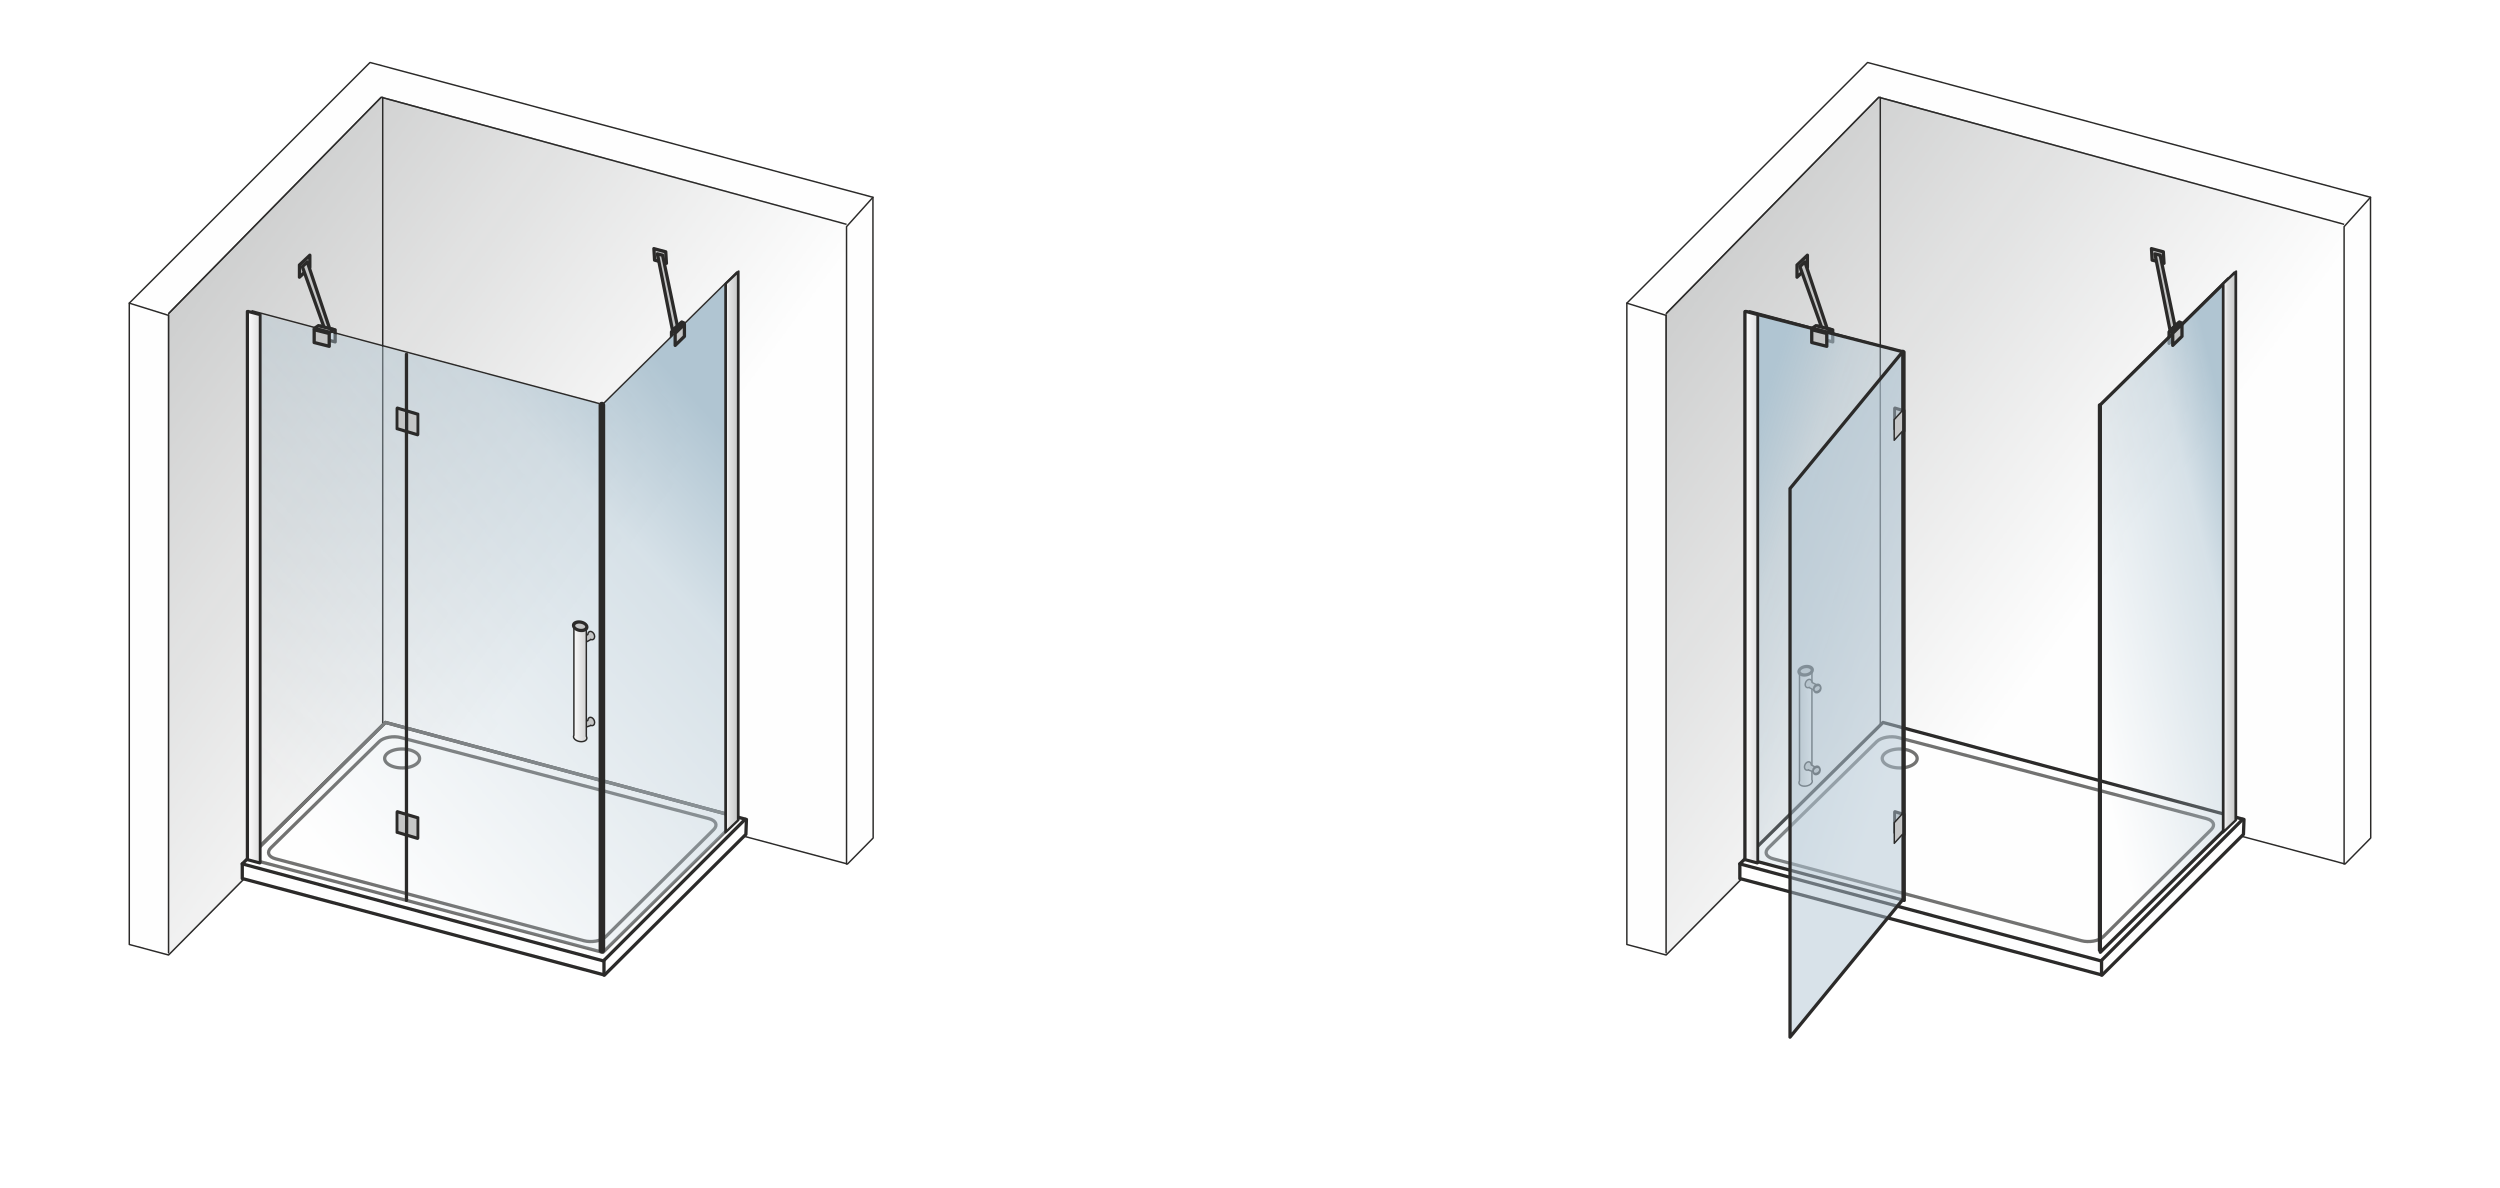 <svg xmlns="http://www.w3.org/2000/svg" xmlns:xlink="http://www.w3.org/1999/xlink" xmlns:v="https://vecta.io/nano" width="2000" height="950" viewBox="0 0 2000 950.29" fill-rule="evenodd"><style><![CDATA[.Y{fill-rule:nonzero}.Z{fill:#2b2a29}.a{fill:#c5c6c6}.b{stroke-miterlimit:22.926}.c{fill:none}.d{stroke:#2b2a29}.e{stroke-linejoin:round}.f{stroke-width:1.18}.g{fill:#fefefe}.h{stroke-linecap:round}.i{stroke-width:2.64}.j{fill:#b0c5d2}]]></style><defs><mask id="A"><linearGradient id="B" x1="-76.64" y1="413.84" x2="316.02" y2="701.34" xlink:href="#T"><stop offset="0" stop-color="#fff"></stop><stop offset="1" stop-opacity="0" stop-color="#fff"></stop></linearGradient><path d="M133.96 77.23h543.76v687.59H133.96z" fill="url(#B)"></path></mask><mask id="C"><linearGradient id="D" x1="472.51" y1="227.72" x2="128.72" y2="538.85" xlink:href="#T"><stop offset="0" stop-color="#fff"></stop><stop offset=".251" stop-opacity=".502" stop-color="#fff"></stop><stop offset="1" stop-opacity="0" stop-color="#fff"></stop></linearGradient><path d="M190.39 215.83H592v553.51H190.39z" fill="url(#D)"></path></mask><mask id="E"><linearGradient id="F" x1="1121.78" y1="413.84" x2="1514.44" y2="701.34" xlink:href="#T"><stop offset="0" stop-color="#fff"></stop><stop offset="1" stop-opacity="0" stop-color="#fff"></stop></linearGradient><path d="M1332.38 77.23h543.76v687.59h-543.76z" fill="url(#F)"></path></mask><mask id="G"><linearGradient id="H" x1="1786.18" y1="364.47" x2="1629.37" y2="402.1" xlink:href="#T"><stop offset="0" stop-color="#fff"></stop><stop offset=".251" stop-opacity=".502" stop-color="#fff"></stop><stop offset="1" stop-opacity="0" stop-color="#fff"></stop></linearGradient><path d="M1680.48 223.14h102.63v538.89h-102.63z" fill="url(#H)"></path></mask><mask id="I"><linearGradient id="J" x1="1398.05" y1="358.32" x2="1581.46" y2="420.36" xlink:href="#T"><stop offset="0" stop-color="#fff"></stop><stop offset=".251" stop-opacity=".502" stop-color="#fff"></stop><stop offset="1" stop-opacity="0" stop-color="#fff"></stop></linearGradient><path d="M1396.9 249.31h126.49v471.21H1396.9z" fill="url(#J)"></path></mask><linearGradient id="K" x1="197.82" y1="469.88" x2="207.91" y2="469.88" xlink:href="#T"><stop offset="0" stop-color="#fefefe"></stop><stop offset="1" stop-color="#ddddde"></stop></linearGradient><linearGradient id="L" x1="100%" y1="50%" x2="0.002%" y2="50%"><stop offset="0" stop-color="#c5c6c6"></stop><stop offset=".678" stop-color="#e1e2e2"></stop><stop offset="1" stop-color="#fefefe"></stop></linearGradient><linearGradient id="M" x1="1449.98" y1="582.69" x2="1439.3" y2="582.69" xlink:href="#T"><stop offset="0" stop-color="#fcfcfc"></stop><stop offset="1" stop-color="#cfd0d0"></stop></linearGradient><linearGradient id="N" xlink:href="#M" x1="458.65" y1="547.07" x2="469.33" y2="547.07"></linearGradient><linearGradient id="O" xlink:href="#K" x1="1396.24" x2="1406.33"></linearGradient><path id="P" d="M238.43 211.11l8.32-7.84 1.79 1.93-8.32 7.84-2.2-.98.41-.95zm1.79 1.93c-.52.49-1.35.46-1.85-.07-.49-.54-.47-1.37.06-1.86l1.79 1.93zm-2.2 8.76v-9.74l2.61.02v9.74l-.41.95-2.2-.97zm2.61.02c0 .72-.58 1.31-1.31 1.3-.72 0-1.3-.6-1.3-1.32l2.61.02zm7.91-6.88l-8.32 7.83-1.79-1.93 8.32-7.83 2.2.97-.41.96zm-1.79-1.93a1.3 1.3 0 0 1 1.84.07c.5.53.47 1.36-.05 1.86l-1.79-1.93zm2.2-8.76v9.73l-2.61-.02v-9.73l.41-.96 2.2.98zm-2.61-.02a1.3 1.3 0 0 1 1.3-1.31 1.33 1.33 0 0 1 1.31 1.33l-2.61-.02z"></path><path id="Q" d="M532.13 202.79l-9.5-2.54.66-2.55 9.49 2.55.98 1.2-1.63 1.34zm.65-2.54a1.33 1.33 0 0 1 .94 1.61 1.29 1.29 0 0 1-1.59.93l.65-2.54zm-1.08 10.52l-.55-9.18 2.61-.14.55 9.18-1.64 1.34-.97-1.2zm2.61-.14c.04.73-.51 1.35-1.23 1.39-.72.03-1.34-.52-1.38-1.25l2.61-.14zm-10.48-3.74l9.5 2.54-.66 2.54-9.49-2.54-.98-1.2 1.63-1.34zm-.65 2.54a1.33 1.33 0 0 1-.94-1.61 1.29 1.29 0 0 1 1.59-.93l-.65 2.54zm1.09-10.52l.54 9.18-2.61.14-.54-9.18 1.63-1.35.98 1.21zm-2.61.14c-.05-.73.5-1.35 1.22-1.39s1.34.52 1.39 1.25l-2.61.14z"></path><path id="R" d="M196.38 249.38a1.32 1.32 0 0 1 2.64 0h-2.64zm0 436.96V249.38h2.64v436.96h-2.64zm2.64 0a1.32 1.32 0 0 1-2.64 0h2.64z"></path><path id="S" d="M207.35 252.96l-10.08-2.69 1.11-2.31 10.09 2.69.57.81-1.69 1.5zm1.12-2.31c.54.14.73.78.43 1.42-.31.64-1 1.03-1.55.89l1.12-2.31zm-1.69 440.34V252.14l2.26-.68v438.85l-1.69 1.49-.57-.81zm2.26-.68c0 .62-.5 1.28-1.13 1.47-.62.19-1.13-.17-1.13-.79l2.26-.68zm-10.66-3.51l10.09 2.69-1.12 2.31-10.08-2.69-.58-.82 1.69-1.49zm-1.11 2.31c-.55-.15-.74-.78-.43-1.42s1-1.04 1.54-.89l-1.11 2.31zm1.69-440.34v438.84l-2.27.68V249.45l1.69-1.49.58.81zm-2.27.68c0-.62.51-1.29 1.13-1.47.63-.19 1.14.16 1.14.79l-2.27.68z"></path><linearGradient id="T" gradientUnits="userSpaceOnUse"></linearGradient></defs><path d="M0 0h2000v950.29H0z" fill="#fff"></path><g class="b d e f"><path d="M103.15 242.59v513.23l31.41 8.42 171.28-172.53 372.07 99.7 20.52-20.8-.17-512.73L295.79 50z" class="g"></path><path d="M134.56 764.23L134.55 251l170.2-173.18 372.38 101.71v513.08L304.75 590.9z" mask="url(#A)" class="a"></path><path d="M305.96 77.82V590.9m392.3-433.01l-21.13 23.49v510.03M103.15 242.59l31.41 9.79v510.04" class="c h"></path><path d="M134.55 251l170.2-173.18 372.38 101.71" class="c"></path></g><path d="M308.13 578.14L193.57 691.31v11.73l289.9 77.22 113.11-112.58.44-11.91z" class="g"></path><path d="M192.64 690.37L307.21 577.2l1.85 1.88L194.5 692.25l-2.25-.94.39-.94zm1.86 1.88c-.52.51-1.36.51-1.87-.01s-.5-1.36.01-1.87l1.86 1.88zm-2.25 10.79v-11.73h2.64v11.73l-1.66 1.27-.98-1.27zm2.64 0a1.32 1.32 0 0 1-2.64 0h2.64zm288.24 78.5l-289.9-77.23.68-2.55 289.9 77.23.59 2.21-1.27.34zm.68-2.55c.7.19 1.12.91.93 1.61a1.31 1.31 0 0 1-1.61.94l.68-2.55zm113.7-110.38L484.4 781.2l-1.86-1.87 113.11-112.59 2.25.98-.39.89zm-1.86-1.87c.52-.51 1.35-.51 1.87.01.51.51.51 1.35-.01 1.86l-1.86-1.87zm2.68-10.93l-.43 11.91-2.63-.09.43-11.91 1.66-1.23.97 1.32zm-2.63-.09a1.32 1.32 0 0 1 1.37-1.27 1.31 1.31 0 0 1 1.26 1.36l-2.63-.09zm-287.22-78.85l288.88 77.62-.69 2.55-288.88-77.62-.58-2.22 1.27-.33zm-.69 2.55c-.7-.19-1.12-.92-.93-1.62a1.32 1.32 0 0 1 1.62-.93l-.69 2.55z" class="Y Z"></path><g class="b c e i"><g stroke="#727271"><path d="M308.13 578.14L198.08 686.97l284.09 75.17 102.52-101.12-.21-8.62z"></path><path d="M216.49 678.44l86.65-85c3.56-3.49 11.55-4.73 17.34-3.19l246.56 64.86c5.79 1.55 7.24 5.33 3.73 8.81l-86.4 85.71c-3.51 3.48-11.57 4.74-17.34 3.19l-246.82-65.57c-5.77-1.54-7.27-5.3-3.72-8.81z"></path></g><g class="d h"><path d="M193.57 691.31l289.03 77.66 113.39-113.32"></path><path d="M483.03 768.53v11.73"></path></g></g><path d="M336.78 606.95h-2.63 0l-.01-.27-.04-.26-.06-.26-.09-.27-.11-.27-.14-.26-.17-.27-.2-.28-.23-.27-.25-.27-.28-.26-.31-.27-.34-.25-.37-.26-.39-.24-.41-.24-.45-.23-.46-.21-.48-.21-.51-.19-.52-.19-.55-.17-.56-.15-.59-.15-.59-.12-.61-.12-.63-.09-.64-.08-.65-.07-.67-.04-.67-.03-.68-.01v-2.64l.75.01.75.03.73.06.73.07.71.08.7.11.69.13.67.14.66.16.64.18.62.2.61.21.59.23.57.24.55.26.53.27.51.29.49.31.47.32.44.33.41.36.39.36.37.39.33.4.3.42.27.43.24.45.2.47.16.48.11.49.07.51.03.51h0zm0 0a1.32 1.32 0 0 1-1.32 1.32c-.72 0-1.31-.59-1.31-1.32h2.63zm-15.29 8.9v-2.64h0l.68-.01.67-.02.67-.05.65-.06.64-.08.63-.1.61-.11.6-.13.57-.14.57-.16.55-.17.52-.18.51-.2.48-.2.47-.22.44-.23.41-.24.39-.24.37-.25.34-.26.31-.26.28-.27.25-.27.23-.27.2-.27.17-.27.14-.27.11-.27.09-.26.06-.27.04-.26.01-.27h2.63l-.03.51-.07.51-.11.49-.16.49-.2.46-.24.45-.27.44-.3.41-.33.41-.37.38-.39.37-.41.35-.44.34-.47.32-.49.3-.51.29-.53.28-.55.26-.57.24-.59.23-.61.21-.62.19-.64.18-.66.16-.67.14-.69.13-.7.11-.71.09-.73.07-.73.05-.75.03-.75.01h0zm0 0a1.31 1.31 0 1 1 0-2.64v2.64zm-15.29-8.9h2.62 0l.02.27.03.26.07.27.08.26.12.27.14.27.17.27.19.27.23.27.25.27.29.27.31.26.34.26.36.25.39.24.42.24.44.23.46.22.49.2.5.2.53.18.54.17.57.16.58.14.6.13.61.11.63.1.63.08.66.06.66.05.67.02.69.01v2.64l-.76-.01-.74-.03-.74-.05-.72-.07-.72-.09-.7-.11-.68-.13-.67-.14-.66-.16-.64-.18-.63-.19-.61-.21-.59-.23-.57-.24-.55-.26-.53-.28-.51-.29-.49-.3-.46-.32-.44-.34-.42-.35-.39-.37-.36-.38-.33-.41-.31-.41-.27-.44-.23-.45-.2-.46-.16-.49-.12-.49-.07-.51-.02-.51h0zm0 0c0-.73.59-1.32 1.31-1.32a1.31 1.31 0 0 1 1.31 1.32h-2.62zm15.29-8.9v2.64h0l-.69.01-.67.03-.66.04-.66.07-.63.08-.63.09-.61.12-.6.12-.58.15-.57.15-.54.17-.53.19-.5.19-.49.21-.46.21-.44.23-.42.24-.39.24-.36.26-.34.25-.31.27-.29.26-.25.27-.23.27-.19.28-.17.27-.14.26-.12.27-.08.27-.07.26-.03.26-.02.27h-2.62l.02-.51.07-.51.12-.49.16-.48.2-.47.23-.45.27-.43.31-.42.33-.4.36-.39.39-.36.42-.36.44-.33.46-.32.49-.31.51-.29.53-.27.55-.26.57-.24.59-.23.61-.21.63-.2.64-.18.65-.16.68-.14.68-.13.7-.11.72-.08.72-.07.74-.06.74-.03.76-.01h0zm0 0c.72 0 1.31.6 1.31 1.32 0 .73-.59 1.32-1.31 1.32v-2.64z" fill="#727271" class="Y"></path><path d="M267.9 263.98L256.1 261v9.6l11.8 2.98z" fill="#d9e3e8"></path><path d="M255.77 262.28l-.99-1.27 1.65-1.29 11.79 2.99-.65 2.55-11.8-2.98zm.66-2.56l-.66 2.56a1.32 1.32 0 0 1-.95-1.6 1.33 1.33 0 0 1 1.61-.96zm.99 10.87l-1.65 1.29-.99-1.28v-9.59l2.64-.01v9.59zm-2.64.01l2.64-.01c0 .73-.59 1.33-1.32 1.33a1.32 1.32 0 0 1-1.32-1.32zm13.44 1.7l1 1.28-1.65 1.28-11.8-2.98.66-2.56 11.79 2.98zm-.65 2.56l.65-2.56a1.32 1.32 0 0 1 .96 1.6 1.33 1.33 0 0 1-1.61.96zm-1-10.87l1.65-1.28 1 1.27v9.6l-2.65.01v-9.6zm2.65-.01l-2.65.01c0-.73.6-1.32 1.33-1.32.73-.01 1.32.58 1.32 1.31z" class="Y Z"></path><path d="M247.64 204.24l-8.32 7.83v9.74l8.32-7.84z" class="a"></path><use xlink:href="#P" class="Y Z"></use><path d="M263.89 264.19l-4.47-1.13-17.78-49.7 3.96-3.77z" class="a"></path><path d="M259.09 264.34l-.91-.83 1.57-1.72 4.47 1.13-.66 2.55-4.47-1.13zm.66-2.55l-.66 2.55c-.7-.17-1.13-.89-.95-1.6s.91-1.13 1.61-.95zm-19.36-47.98l.34-1.4 2.15.5 17.79 49.71-2.49.89-17.79-49.7zm2.49-.9l-2.49.9c-.24-.69.12-1.44.8-1.69.69-.25 1.45.11 1.69.79zm1.81-4.28l2.16.53-.34 1.38-3.96 3.77-1.82-1.9 3.96-3.78zm1.82 1.91l-1.82-1.91c.53-.5 1.37-.48 1.87.04.5.53.48 1.37-.05 1.87zm18.64 53.23l-1.59 1.7-.92-.85-18.29-54.61 2.5-.85 18.3 54.61zm-2.51.85l2.51-.85c.23.69-.15 1.44-.84 1.67-.69.24-1.44-.13-1.67-.82z" class="Y Z"></path><path d="M251.06 262.95l12.31 3.16 3.54-2.35-12.41-3.14z" class="a"></path><path d="M263.7 264.83l.4 2.38-1.07.18-12.31-3.16.67-2.55 12.31 3.15zm-.67 2.56l.67-2.56a1.32 1.32 0 0 1 .95 1.61c-.19.7-.91 1.13-1.62.95zm3.15-4.73l1.06-.18.4 2.38-3.54 2.35-1.46-2.2 3.54-2.35zm1.46 2.2l-1.46-2.2a1.33 1.33 0 0 1 1.83.37 1.33 1.33 0 0 1-.37 1.83zm-13.47-2.96l-.41-2.37 1.07-.19 12.41 3.14-.66 2.56-12.41-3.14zm.66-2.56l-.66 2.56a1.31 1.31 0 0 1-.95-1.61c.18-.7.9-1.13 1.61-.95zm-3.03 4.7l-1.08.19-.41-2.37 3.45-2.33 1.48 2.18-3.44 2.33zm-1.49-2.18l1.49 2.18c-.61.41-1.43.26-1.84-.34a1.33 1.33 0 0 1 .35-1.84z" class="Y Z"></path><path d="M522.96 198.98l9.5 2.54.54 9.18-9.5-2.54z" class="a"></path><use xlink:href="#Q" class="Y Z"></use><path d="M537.88 264.34l3.92-3.37-11.87-56.72-4.18-1.06z" class="a"></path><g class="Y Z"><path d="M542.66 261.97l-3.92 3.37-1.72-2 3.92-3.37 2.15.73-.43 1.27zm-1.72-2c.55-.47 1.38-.41 1.86.14.47.55.41 1.39-.14 1.86l-1.72-2zm-9.72-55.99l11.87 56.72-2.58.54-11.87-56.72 1.62-1.54.96 1zm-2.58.54a1.32 1.32 0 0 1 1.02-1.56 1.33 1.33 0 0 1 1.56 1.02l-2.58.54zm-2.56-2.61l4.18 1.07-.65 2.55-4.18-1.06-.97-1.02 1.62-1.54zm-.65 2.56c-.71-.18-1.13-.9-.95-1.6a1.31 1.31 0 0 1 1.6-.96l-.65 2.56zm11.15 60.12l-12.12-61.14 2.59-.52 12.12 61.15-.43 1.26-2.16-.75zm2.59-.51a1.32 1.32 0 0 1-1.04 1.55 1.32 1.32 0 0 1-1.55-1.04l2.59-.51z"></path><path d="M545.22 259.56l-7.24 7.09-1.85-1.88 7.25-7.09 2.24.94-.4.94zm-1.84-1.88c.52-.51 1.35-.5 1.86.02s.5 1.35-.02 1.86l-1.84-1.88zm-.37 9.99l-.03-9.05h2.64l.02 9.05-.39.94-2.24-.94zm2.63 0c0 .72-.59 1.31-1.31 1.31-.73 0-1.32-.59-1.32-1.31h2.63zm-9.49 6.15l7.25-7.09 1.85 1.88-7.25 7.09-2.24-.94.39-.94zm1.85 1.88a1.33 1.33 0 0 1-1.86-.02c-.51-.52-.51-1.35.01-1.86l1.85 1.88zm.37-9.99l.02 9.05h-2.63l-.03-9.05.4-.94 2.24.94zm-2.64 0a1.32 1.32 0 1 1 2.64 0h-2.64z"></path></g><path d="M547.41 258.63l-7.57 7.44-2.18-.93 7.63-7.47z" class="a"></path><path d="M538.92 265.13l7.56-7.44 1.86 1.87-7.57 7.45-1.44.27-.41-2.15zm1.85 1.88c-.52.5-1.35.5-1.86-.02-.51-.51-.51-1.35.01-1.86l1.85 1.88zm-2.59-3.08l2.18.93-1.03 2.42-2.18-.93-.41-2.15 1.44-.27zm-1.03 2.42c-.67-.29-.99-1.06-.7-1.73.28-.66 1.06-.97 1.73-.69l-1.03 2.42zm9.06-7.74l-7.62 7.47-1.85-1.88 7.62-7.46 1.47-.26.38 2.13zm-1.85-1.87c.52-.51 1.36-.5 1.87.02a1.3 1.3 0 0 1-.02 1.85l-1.85-1.87zm2.51 3.08l-2.12-.95 1.08-2.39 2.12.95.39 2.13-1.47.26zm1.08-2.39c.66.3.96 1.07.66 1.74-.29.66-1.07.95-1.74.65l1.08-2.39z" class="Y Z"></path><path d="M197.81 687l-.11-438.13 284.36 75.05 102.41-100.78.22 437.77-102.63 101.12z" mask="url(#C)" class="j"></path><path d="M323.65 283.56a1.32 1.32 0 0 1 2.64 0h-2.64zm0 436.96V283.56h2.64v436.96h-2.64zm2.64 0a1.32 1.32 0 0 1-2.64 0h2.64z" class="Y Z"></path><path d="M317.4 326.49l16.72 4.99V348l-16.72-4.99z" class="a"></path><g class="Y Z"><path d="M333.54 332.63l-16.71-4.99 1.15-2.31 16.71 4.99.58.84-1.73 1.47zm1.15-2.31c.56.16.74.82.43 1.46-.32.63-1.03 1.02-1.58.85l1.15-2.31zm-1.72 18V331.8l2.3-.64v16.52l-1.73 1.48-.57-.84zm2.3-.64c0 .64-.52 1.3-1.15 1.47-.64.18-1.15-.19-1.15-.83l2.3-.64zm-17.29-5.83l16.71 4.99-1.15 2.32-16.71-4.99-.58-.84 1.73-1.48zm-1.15 2.32c-.55-.16-.74-.82-.42-1.46.31-.63 1.02-1.02 1.57-.86l-1.15 2.32zm1.72-18v16.52l-2.3.64v-16.52l1.73-1.48.57.84zm-2.3.64c0-.64.52-1.3 1.15-1.47.64-.18 1.15.19 1.15.83l-2.3.64z"></path><path d="M326.39 345.33c0 .73-.6 1.33-1.33 1.33a1.31 1.31 0 0 1-1.31-1.32l2.64-.01zm.03-16.29l-.03 16.29-2.64.01.03-16.29 2.64-.01zm-2.64.01c0-.73.59-1.33 1.32-1.33a1.32 1.32 0 0 1 1.32 1.32l-2.64.01z"></path></g><path d="M317.4 649.48l16.72 4.99v16.52L317.4 666z" class="a"></path><g class="Y Z"><path d="M333.54 655.62l-16.71-4.99 1.15-2.31 16.71 4.99.58.84-1.73 1.47zm1.15-2.31c.56.16.74.81.43 1.45-.32.64-1.03 1.03-1.58.86l1.15-2.31zm-1.72 18v-16.52l2.3-.64v16.52l-1.73 1.48-.57-.84zm2.3-.64c0 .64-.52 1.3-1.15 1.47-.64.18-1.15-.19-1.15-.83l2.3-.64zm-17.29-5.83l16.72 4.99-1.16 2.32-16.71-4.99-.58-.84 1.73-1.48zm-1.15 2.32c-.55-.17-.74-.82-.42-1.46.31-.64 1.02-1.02 1.57-.86l-1.15 2.32zm1.72-18.01v16.53l-2.3.64V649.8l1.73-1.48.57.83zm-2.3.65c0-.64.52-1.3 1.15-1.48.64-.17 1.15.2 1.15.83l-2.3.65z"></path><path d="M326.39 668.32c0 .73-.6 1.32-1.33 1.33a1.31 1.31 0 0 1-1.31-1.32l2.64-.01zm.03-16.29l-.03 16.29-2.64.01.03-16.3h2.64zm-2.64 0a1.32 1.32 0 0 1 2.64 0h-2.64z"></path></g><g class="d e f"><g class="b"><path d="M465.07 579.26l5.05-2.77c.04-1.74 1.24-2.79 2.72-2.36 1.49.43 2.71 2.23 2.71 4.01 0 1.79-1.22 2.88-2.71 2.45-.18-.05-.35-.13-.52-.21v.25l-5.5 1.88-1.75-3.25zm1.17-69.54l3.88-1.98c.04-1.73 1.24-2.79 2.72-2.36 1.49.44 2.71 2.23 2.71 4.02 0 1.78-1.22 2.87-2.71 2.44-.18-.05-.35-.12-.52-.21v.25l-6.08 3.27v-5.43z" class="a"></path><path d="M458.95 500.13l9.95 1.09v88.06c.28.44.43.91.43 1.39 0 1.86-2.39 3.11-5.34 2.79-2.95-.33-5.34-2.1-5.34-3.97 0-.39.11-.76.3-1.09v-88.27z" fill="url(#N)"></path></g><ellipse transform="matrix(2.232 .245 0 2.232 463.992 501.135)" rx="2.39" ry="1.51" class="a"></ellipse></g><path d="M590.47 217.5l-10.09 9.57v438.84l10.09-9.57z" fill="url(#L)"></path><g class="Y Z"><path d="M580.93 227.81l-1.65-.34.55-1.15 10.09-9.57 1.1 1.5-10.09 9.56zm-1.1-1.49l1.1 1.49c-.53.5-1.2.57-1.5.16-.31-.41-.13-1.15.4-1.65zm1.65 439.18l-.55 1.16-1.65-.34V227.47l2.2-.81V665.5zm-2.2.82l2.2-.82c0 .61-.5 1.28-1.1 1.51-.61.22-1.1-.09-1.1-.69zm10.64-10.73l1.64.34-.54 1.16-10.09 9.57-1.1-1.5 10.09-9.57zm1.1 1.5l-1.1-1.5c.52-.49 1.19-.56 1.5-.15.3.41.12 1.15-.4 1.65zm-1.65-439.18l.55-1.16 1.64.34v438.84l-2.19.82V217.91zm2.19-.82l-2.19.82c0-.61.49-1.29 1.1-1.51.6-.22 1.09.09 1.09.69z"></path><use xlink:href="#R"></use></g><path d="M197.82 249.11l10.09 2.69v438.85l-10.09-2.7z" fill="url(#K)"></path><use xlink:href="#S" class="Y Z"></use><path d="M263.15 266.89l-12.04-3.05v10.25l12.04 3.05z" class="a"></path><path d="M250.78 265.12l-.99-1.27 1.65-1.29 12.04 3.05-.66 2.56-12.04-3.05zm.66-2.56l-.66 2.56c-.71-.18-1.14-.9-.95-1.6.18-.71.9-1.14 1.61-.96zm.99 11.53l-1.65 1.28-.99-1.27v-10.25l2.64-.01v10.25zm-2.64.01l2.64-.01a1.32 1.32 0 0 1-1.32 1.32c-.73.01-1.32-.58-1.32-1.31zm13.69 1.76l.99 1.28-1.65 1.28-12.04-3.05.66-2.56 12.04 3.05zm-.66 2.56l.66-2.56c.7.18 1.13.9.95 1.61-.19.7-.91 1.13-1.61.95zm-1-11.53l1.66-1.28.99 1.27v10.26l-2.65.01v-10.26zm2.65-.01l-2.65.01c0-.72.6-1.32 1.33-1.32s1.32.59 1.32 1.31z" class="Y Z"></path><path d="M539.98 266.72l7.4-7.24.03 9.67-7.4 7.24z" class="a"></path><path d="M548.3 260.42l-7.39 7.24-1.85-1.87 7.39-7.25 2.25.94-.4.94zm-1.85-1.88c.52-.5 1.36-.49 1.87.02.51.52.5 1.35-.02 1.86l-1.85-1.88zm-.36 10.61l-.03-9.67h2.64l.02 9.67-.39.94-2.24-.94zm2.63 0a1.31 1.31 0 0 1-1.31 1.32 1.32 1.32 0 0 1-1.32-1.32h2.63zm-9.64 6.3l7.4-7.24 1.85 1.88-7.4 7.24-2.24-.94.39-.94zm1.85 1.88c-.52.51-1.35.5-1.86-.02s-.51-1.35.01-1.86l1.85 1.88zm.37-10.61l.02 9.67h-2.63l-.03-9.67.4-.93 2.24.93zm-2.64 0c0-.72.59-1.31 1.32-1.31s1.32.59 1.32 1.31h-2.64zm-59.95 57.44c0-1.46 1.19-2.64 2.65-2.64a2.64 2.64 0 0 1 2.64 2.64h-5.29zm.01 436.24l-.01-436.24H484l.01 436.24h-5.29zm5.29 0c0 1.45-1.19 2.63-2.65 2.63s-2.64-1.18-2.64-2.63h5.29z" class="Y Z"></path><g class="b d e f"><path d="M200.98 248.6l278.15 74.32m110.39-105.46L482.53 323.01" class="c"></path><path d="M1301.57 242.59v513.23l31.41 8.42 171.28-172.53 372.08 99.7 20.51-20.8-.17-512.73L1494.21 50z" class="g"></path><path d="M1332.98 764.23l-.01-513.23 170.2-173.18 372.38 101.71v513.08L1503.17 590.9z" mask="url(#E)" class="a"></path><path d="M1504.38 77.82V590.9m392.3-433.01l-21.13 23.49v510.03m-573.98-448.82l31.41 9.79v510.04" class="c h"></path><path d="M1332.97 251l170.2-173.18 372.38 101.71" class="c"></path></g><path d="M1506.55 578.14l-114.56 113.17v11.73l289.9 77.22L1795 667.68l.44-11.91z" class="g"></path><path d="M1391.06 690.37l114.57-113.17 1.85 1.88-114.56 113.17-2.25-.94.39-.94zm1.86 1.88c-.52.51-1.36.51-1.87-.01s-.5-1.36.01-1.87l1.86 1.88zm-2.25 10.79v-11.73h2.64v11.73l-1.66 1.27-.98-1.27zm2.64 0a1.32 1.32 0 0 1-2.64 0h2.64zm288.24 78.5l-289.9-77.23.68-2.55 289.9 77.23.59 2.21-1.27.34zm.68-2.55c.7.19 1.12.91.93 1.61a1.31 1.31 0 0 1-1.61.94l.68-2.55zm113.7-110.38L1682.82 781.2l-1.86-1.87 113.11-112.59 2.25.98-.39.89zm-1.86-1.87c.52-.51 1.35-.51 1.87.01.51.51.51 1.35-.01 1.86l-1.86-1.87zm2.68-10.93l-.43 11.91-2.63-.09.43-11.91 1.66-1.23.97 1.32zm-2.63-.09a1.32 1.32 0 0 1 1.37-1.27 1.31 1.31 0 0 1 1.26 1.36l-2.63-.09zm-287.22-78.85l288.88 77.62-.68 2.55-288.89-77.62-.58-2.22 1.27-.33zm-.69 2.55c-.7-.19-1.12-.92-.93-1.62a1.32 1.32 0 0 1 1.62-.93l-.69 2.55z" class="Y Z"></path><g class="b c e i"><path d="M1414.91 678.44l86.65-85c3.57-3.49 11.55-4.73 17.34-3.19l246.57 64.86c5.78 1.55 7.23 5.33 3.72 8.81l-86.4 85.71c-3.51 3.48-11.57 4.74-17.34 3.19l-246.82-65.57c-5.77-1.54-7.27-5.3-3.72-8.81z" stroke="#727271"></path><g class="d h"><path d="M1391.99 691.31l289.03 77.66 113.39-113.32"></path><path d="M1681.45 768.53v11.73"></path></g></g><path d="M1535.2 606.95h-2.63 0l-.01-.27-.04-.26-.06-.26-.09-.27-.11-.27-.14-.26-.17-.27-.2-.28-.22-.27-.26-.27-.28-.26-.31-.27-.34-.25-.37-.26-.39-.24-.41-.24-.45-.23-.46-.21-.48-.21-.51-.19-.52-.19-.55-.17-.56-.15-.58-.15-.6-.12-.61-.12-.63-.09-.64-.08-.65-.07-.66-.04-.68-.03-.68-.01v-2.64l.75.01.75.03.73.06.73.07.71.08.7.11.69.13.67.14.66.16.64.18.63.2.6.21.59.23.57.24.55.26.53.27.51.29.49.31.47.32.44.33.41.36.39.36.37.39.33.4.3.42.27.43.24.45.2.47.16.48.11.49.07.51.03.51h0zm0 0a1.32 1.32 0 0 1-1.32 1.32c-.72 0-1.31-.59-1.31-1.32h2.63zm-15.29 8.9v-2.64h0l.68-.01.68-.02.66-.05.65-.06.64-.08.63-.1.61-.11.6-.13.58-.14.56-.16.55-.17.52-.18.51-.2.48-.2.47-.22.44-.23.41-.24.39-.24.37-.25.34-.26.31-.26.28-.27.26-.27.22-.27.2-.27.17-.27.14-.27.11-.27.09-.26.06-.27.04-.26.01-.27h2.63l-.03.51-.07.51-.11.49-.16.49-.2.46-.24.45-.27.44-.3.41-.33.41-.37.38-.39.37-.41.35-.44.34-.47.32-.49.3-.5.29-.54.28-.55.26-.57.24-.59.23-.61.21-.62.19-.64.18-.66.16-.67.14-.69.13-.7.11-.71.09-.73.07-.73.05-.75.03-.75.01h0zm0 0a1.31 1.31 0 1 1 0-2.64v2.64zm-15.29-8.9h2.62 0l.02.27.03.26.07.27.08.26.12.27.14.27.17.27.19.27.23.27.25.27.29.27.31.26.34.26.36.25.39.24.42.24.44.23.46.22.49.2.5.2.53.18.55.17.56.16.58.14.6.13.61.11.63.1.64.08.65.06.66.05.67.02.69.01v2.64l-.76-.01-.74-.03-.74-.05-.72-.07-.72-.09-.7-.11-.68-.13-.67-.14-.66-.16-.64-.18-.63-.19-.61-.21-.59-.23-.57-.24-.55-.26-.53-.28-.51-.29-.48-.3-.47-.32-.44-.34-.42-.35-.39-.37-.36-.38-.33-.41-.31-.41-.27-.44-.23-.45-.2-.46-.16-.49-.12-.49-.07-.51-.02-.51h0zm0 0c0-.73.59-1.32 1.31-1.32a1.31 1.31 0 0 1 1.31 1.32h-2.62zm15.29-8.9v2.64h0l-.69.01-.67.03-.66.04-.65.07-.64.08-.63.09-.61.12-.6.12-.58.15-.56.15-.55.17-.53.19-.5.19-.49.21-.46.21-.44.23-.42.24-.39.24-.36.26-.34.25-.31.27-.29.26-.25.27-.23.27-.19.28-.17.27-.14.26-.12.27-.08.27-.07.26-.03.26-.02.27h-2.62l.02-.51.07-.51.12-.49.16-.48.2-.47.23-.45.27-.43.31-.42.33-.4.36-.39.39-.36.42-.36.44-.33.46-.32.49-.31.51-.29.53-.27.55-.26.57-.24.59-.23.61-.21.63-.2.64-.18.65-.16.68-.14.68-.13.7-.11.72-.08.72-.07.74-.06.74-.03.76-.01h0zm0 0c.72 0 1.31.6 1.31 1.32 0 .73-.59 1.32-1.31 1.32v-2.64z" fill="#727271" class="Y"></path><path d="M1466.32 263.98l-11.8-2.98v9.6l11.8 2.98z" fill="#d9e3e8"></path><path d="M1454.2 262.28l-1-1.27 1.65-1.29 11.8 2.99-.66 2.55-11.79-2.98zm.65-2.56l-.65 2.56a1.32 1.32 0 0 1-.96-1.6 1.33 1.33 0 0 1 1.61-.96zm1 10.87l-1.65 1.29-1-1.28v-9.59l2.65-.01v9.59zm-2.65.01l2.65-.01c0 .73-.6 1.33-1.33 1.33a1.32 1.32 0 0 1-1.32-1.32zm13.45 1.7l.99 1.28-1.65 1.28-11.79-2.98.65-2.56 11.8 2.98zm-.66 2.56l.66-2.56a1.32 1.32 0 0 1 .95 1.6 1.33 1.33 0 0 1-1.61.96zm-.99-10.87l1.65-1.28.99 1.27v9.6l-2.64.01v-9.6zm2.64-.01l-2.64.01a1.32 1.32 0 0 1 1.32-1.32c.73-.01 1.32.58 1.32 1.31z" class="Y Z"></path><path d="M1446.06 204.24l-8.32 7.83v9.74l8.32-7.84z" class="a"></path><use xlink:href="#P" x="1198.42" class="Y Z"></use><path d="M1462.31 264.19l-4.47-1.13-17.78-49.7 3.96-3.77z" class="a"></path><path d="M1457.52 264.34l-.92-.83 1.57-1.72 4.47 1.13-.66 2.55-4.46-1.13zm.65-2.55l-.65 2.55a1.31 1.31 0 0 1-.96-1.6c.18-.71.91-1.13 1.61-.95zm-19.36-47.98l.34-1.4 2.15.5 17.79 49.71-2.49.89-17.79-49.7zm2.49-.9l-2.49.9c-.24-.69.12-1.44.8-1.69.69-.25 1.45.11 1.69.79zm1.81-4.28l2.16.53-.34 1.38-3.96 3.77-1.82-1.9 3.96-3.78zm1.82 1.91l-1.82-1.91c.53-.5 1.37-.48 1.87.04.5.53.48 1.37-.05 1.87zm18.64 53.23l-1.59 1.7-.92-.85-18.29-54.61 2.5-.85 18.3 54.61zm-2.51.85l2.51-.85c.23.69-.15 1.44-.84 1.67-.69.24-1.44-.13-1.67-.82z" class="Y Z"></path><path d="M1449.48 262.95l12.31 3.16 3.54-2.35-12.41-3.14z" class="a"></path><path d="M1462.12 264.83l.4 2.38-1.06.18-12.32-3.16.67-2.55 12.31 3.15zm-.66 2.56l.66-2.56a1.32 1.32 0 0 1 .95 1.61c-.19.7-.91 1.13-1.61.95zm3.14-4.73l1.06-.18.4 2.38-3.54 2.35-1.46-2.2 3.54-2.35zm1.46 2.2l-1.46-2.2a1.33 1.33 0 0 1 1.83.37 1.32 1.32 0 0 1-.37 1.83zm-13.47-2.96l-.41-2.37 1.07-.19 12.41 3.14-.66 2.56-12.41-3.14zm.66-2.56l-.66 2.56a1.31 1.31 0 0 1-.95-1.61c.18-.7.9-1.13 1.61-.95zm-3.03 4.7l-1.08.19-.41-2.37 3.45-2.33 1.48 2.18-3.44 2.33zm-1.49-2.18l1.49 2.18c-.61.41-1.43.26-1.84-.34a1.33 1.33 0 0 1 .35-1.84z" class="Y Z"></path><path d="M1721.38 198.98l9.5 2.54.54 9.18-9.5-2.54z" class="a"></path><use xlink:href="#Q" x="1198.42" class="Y Z"></use><path d="M1736.3 264.34l3.92-3.37-11.87-56.72-4.18-1.06z" class="a"></path><g class="Y Z"><path d="M1741.08 261.97l-3.92 3.37-1.72-2 3.92-3.37 2.15.73-.43 1.27zm-1.72-2c.55-.47 1.38-.41 1.86.14.47.55.41 1.39-.14 1.86l-1.72-2zm-9.72-55.99l11.87 56.72-2.58.54-11.87-56.72 1.62-1.54.96 1zm-2.58.54a1.32 1.32 0 0 1 1.02-1.56 1.33 1.33 0 0 1 1.56 1.02l-2.58.54zm-2.56-2.61l4.18 1.07-.65 2.55-4.18-1.06-.97-1.02 1.62-1.54zm-.65 2.56c-.71-.18-1.13-.9-.95-1.6.18-.71.89-1.14 1.6-.96l-.65 2.56zm11.15 60.12l-12.12-61.14 2.59-.52 12.12 61.15-.43 1.26-2.16-.75zm2.59-.51a1.32 1.32 0 0 1-1.04 1.55 1.32 1.32 0 0 1-1.55-1.04l2.59-.51z"></path><path d="M1743.64 259.56l-7.24 7.09-1.85-1.88 7.25-7.09 2.24.94-.4.94zm-1.84-1.88c.52-.51 1.35-.5 1.86.02s.5 1.35-.02 1.86l-1.84-1.88zm-.37 9.99l-.03-9.05h2.64l.02 9.05-.39.94-2.24-.94zm2.63 0a1.31 1.31 0 0 1-1.31 1.31c-.73 0-1.32-.59-1.32-1.31h2.63zm-9.49 6.15l7.25-7.09 1.85 1.88-7.25 7.09-2.24-.94.39-.94zm1.85 1.88a1.33 1.33 0 0 1-1.86-.02c-.51-.52-.51-1.35.01-1.86l1.85 1.88zm.37-9.99l.03 9.05h-2.64l-.02-9.05.39-.94 2.24.94zm-2.63 0c-.01-.73.58-1.32 1.31-1.32a1.32 1.32 0 0 1 1.32 1.32h-2.63z"></path></g><path d="M1745.83 258.63l-7.57 7.44-2.18-.93 7.63-7.47z" class="a"></path><path d="M1737.34 265.13l7.56-7.44 1.86 1.87-7.57 7.45-1.44.27-.41-2.15zm1.85 1.88c-.51.5-1.35.5-1.86-.02-.51-.51-.51-1.35.01-1.86l1.85 1.88zm-2.59-3.08l2.18.93-1.03 2.42-2.18-.93-.41-2.15 1.44-.27zm-1.03 2.42c-.67-.29-.99-1.06-.7-1.73.28-.66 1.06-.97 1.73-.69l-1.03 2.42zm9.06-7.74l-7.62 7.47-1.85-1.88 7.62-7.46 1.47-.26.38 2.13zm-1.85-1.87c.52-.51 1.36-.5 1.87.02a1.3 1.3 0 0 1-.02 1.85l-1.85-1.87zm2.51 3.08l-2.12-.95 1.08-2.39 2.12.95.39 2.13-1.47.26zm1.08-2.39c.66.3.96 1.07.66 1.74-.29.66-1.07.95-1.74.65l1.08-2.39z" class="Y Z"></path><g class="d e f"><path d="M1449.68 535.75l-9.95 1.09v88.06c-.28.44-.43.91-.43 1.39 0 1.87 2.39 3.12 5.34 2.79 2.95-.32 5.34-2.1 5.34-3.96 0-.39-.11-.76-.3-1.09v-88.28z" fill="url(#M)" class="b"></path><g class="a"><ellipse transform="matrix(-2.232 .245 0 2.232 1444.64 536.76)" rx="2.39" ry="1.51"></ellipse><path d="M1453.62 548.1l-3.88-1.98c-.04-1.73-1.24-2.78-2.72-2.35-1.49.43-2.71 2.23-2.71 4.01 0 1.79 1.22 2.88 2.71 2.44a3.28 3.28 0 0 0 .52-.2v.25l6.08 3.26v-5.43zm.59 66.79l-5.05-2.78c-.04-1.73-1.24-2.79-2.71-2.36-1.5.44-2.71 2.23-2.71 4.02 0 1.78 1.21 2.88 2.71 2.44.18-.05.35-.12.52-.21v.26l5.49 1.88 1.75-3.25z" class="b"></path><ellipse transform="matrix(-1.092 .606 .611 1.683 1453.94 550.992)" rx="2.39" ry="1.51"></ellipse><ellipse transform="matrix(-1.092 .606 .611 1.683 1453.33 616.513)" rx="2.39" ry="1.51"></ellipse></g></g><path d="M1680.48 323.92l102.41-100.78.22 437.77-102.63 101.12z" mask="url(#G)" class="j"></path><path d="M1783.82 224.08l-102.41 100.78-1.85-1.88 102.41-100.78 2.24.94-.39.94zm-1.85-1.88c.52-.51 1.35-.5 1.86.02s.51 1.35-.01 1.86l-1.85-1.88zm-.17 438.71l-.22-437.76 2.63-.01.22 437.77-.39.94-2.24-.94zm2.63 0c0 .72-.59 1.31-1.31 1.31a1.31 1.31 0 0 1-1.32-1.31h2.63zm-104.87 100.18l102.63-101.12 1.85 1.88-102.63 101.12-2.25-.94.4-.94zm1.85 1.88c-.52.51-1.36.5-1.87-.01-.51-.52-.5-1.36.02-1.87l1.85 1.88zm.39-439.05v438.11h-2.64V323.92l.4-.94 2.24.94zm-2.64 0a1.32 1.32 0 0 1 2.64 0h-2.64z" class="Y Z"></path><path d="M1523.35 281.72l-126.22-32.41-.23 437.76 126.49 33.45z" mask="url(#I)" class="j"></path><g class="Y Z"><path d="M1396.8 250.58l-.99-1.28 1.64-1.27 126.23 32.41-.65 2.56-126.23-32.42zm.65-2.55l-.65 2.55c-.71-.18-1.13-.9-.95-1.6.18-.71.9-1.13 1.6-.95zm.77 439.04l-1.65 1.28-.98-1.28.22-437.77 2.63.01-.22 437.76zm-2.63 0h2.63a1.32 1.32 0 0 1-1.32 1.32c-.72 0-1.31-.59-1.31-1.32zm128.14 32.18l.98 1.27-1.66 1.28-126.48-33.45.67-2.55 126.49 33.45zm-.68 2.55l.68-2.55c.7.18 1.12.91.94 1.61-.19.7-.91 1.12-1.62.94zm-1.01-440.08l1.64-1.28.99 1.28.04 438.8h-2.64l-.03-438.8zm2.63 0h-2.63c0-.73.59-1.32 1.31-1.32a1.32 1.32 0 0 1 1.32 1.32z"></path><path d="M1521.16 281.23a1.32 1.32 0 0 1 1.32-1.32c.73 0 1.33.59 1.33 1.32h-2.65zm.91 439.3l-.91-439.3h2.65l.9 439.29-2.64.01zm2.64-.01a1.32 1.32 0 0 1-1.32 1.32c-.73 0-1.32-.59-1.32-1.31l2.64-.01z"></path></g><path d="M1515.82 326.49l7.54 2.25v16.52l-7.54-2.25z" class="a"></path><path d="M1522.78 329.9l-7.53-2.26 1.15-2.31 7.54 2.25.57.84-1.73 1.48zm1.16-2.32c.55.17.73.82.42 1.46-.32.64-1.03 1.02-1.58.86l1.16-2.32zm-1.73 18v-16.52l2.3-.64v16.52l-1.72 1.48-.58-.84zm2.3-.64c0 .64-.51 1.3-1.15 1.47-.64.18-1.15-.19-1.15-.83l2.3-.64zm-8.11-3.09l7.54 2.25-1.15 2.32-7.54-2.25-.58-.84 1.73-1.48zm-1.15 2.32c-.55-.16-.74-.82-.42-1.46.31-.63 1.02-1.02 1.57-.86l-1.15 2.32zm1.72-18v16.52l-2.3.64v-16.52l1.73-1.48.57.84zm-2.3.64c0-.64.52-1.3 1.15-1.47.64-.18 1.15.19 1.15.83l-2.3.64z" class="Y Z"></path><path d="M1515.82 649.48l7.57 2.25v16.53l-7.57-2.26z" class="a"></path><path d="M1522.81 652.89l-7.56-2.26 1.15-2.31 7.56 2.26.58.83-1.73 1.48zm1.15-2.31c.55.16.74.81.42 1.45-.31.64-1.02 1.03-1.57.86l1.15-2.31zm-1.73 18v-16.52l2.31-.65v16.53l-1.73 1.48-.58-.84zm2.31-.64c0 .63-.52 1.29-1.15 1.47-.64.18-1.16-.19-1.16-.83l2.31-.64zm-8.14-3.1l7.56 2.26-1.15 2.32-7.56-2.26-.58-.84 1.73-1.48zm-1.15 2.32c-.55-.17-.74-.82-.42-1.46.31-.64 1.02-1.02 1.57-.86l-1.15 2.32zm1.72-18.01v16.53l-2.3.64V649.8l1.73-1.48.57.83zm-2.3.65c0-.64.52-1.3 1.15-1.48.64-.17 1.15.2 1.15.83l-2.3.65z" class="Y Z"></path><path d="M1788.89 217.5l-10.09 9.57v438.84l10.09-9.57z" fill="url(#L)"></path><g class="Y Z"><path d="M1779.35 227.81l-1.65-.34.55-1.15 10.09-9.57 1.1 1.5-10.09 9.56zm-1.1-1.49l1.1 1.49c-.53.5-1.2.57-1.5.16s-.13-1.15.4-1.65zm1.65 439.18l-.55 1.16-1.65-.34V227.47l2.2-.81V665.5zm-2.2.82l2.2-.82c0 .61-.5 1.28-1.1 1.51-.61.22-1.1-.09-1.1-.69zm10.64-10.73l1.64.34-.54 1.16-10.09 9.57-1.1-1.5 10.09-9.57zm1.1 1.5l-1.1-1.5c.52-.49 1.19-.56 1.5-.15.3.41.12 1.15-.4 1.65zm-1.65-439.18l.55-1.16 1.64.34v438.84l-2.19.82V217.91zm2.19-.82l-2.19.82c0-.61.49-1.29 1.1-1.51.6-.22 1.09.09 1.09.69z"></path><use xlink:href="#R" x="1198.42"></use></g><path d="M1396.24 249.11l10.09 2.69v438.85l-10.09-2.7z" fill="url(#O)"></path><use xlink:href="#S" x="1198.42" class="Y Z"></use><path d="M1461.57 266.89l-12.04-3.05v10.25l12.04 3.05z" class="a"></path><path d="M1449.2 265.12l-.99-1.27 1.65-1.29 12.04 3.05-.66 2.56-12.04-3.05zm.66-2.56l-.66 2.56c-.71-.18-1.13-.9-.95-1.6.18-.71.9-1.14 1.61-.96zm.99 11.53l-1.65 1.28-.99-1.27v-10.25l2.64-.01v10.25zm-2.64.01l2.64-.01a1.32 1.32 0 0 1-1.32 1.32c-.73.01-1.32-.58-1.32-1.31zm13.69 1.76l.99 1.28-1.65 1.28-12.04-3.05.66-2.56 12.04 3.05zm-.66 2.56l.66-2.56c.7.18 1.13.9.95 1.61-.19.7-.91 1.13-1.61.95zm-1-11.53l1.66-1.28.99 1.27v10.26l-2.65.01v-10.26zm2.65-.01l-2.65.01c0-.72.6-1.32 1.33-1.32s1.32.59 1.32 1.31z" class="Y Z"></path><path d="M1738.4 266.72l7.4-7.24.03 9.67-7.4 7.24z" class="a"></path><path d="M1746.72 260.42l-7.39 7.24-1.85-1.87 7.39-7.25 2.25.94-.4.94zm-1.85-1.88c.52-.5 1.36-.49 1.87.02.51.52.5 1.35-.02 1.86l-1.85-1.88zm-.36 10.61l-.03-9.67h2.64l.02 9.67-.39.94-2.24-.94zm2.63 0a1.31 1.31 0 0 1-1.31 1.32 1.32 1.32 0 0 1-1.32-1.32h2.63zm-9.64 6.3l7.4-7.24 1.85 1.88-7.4 7.24-2.24-.94.39-.94zm1.85 1.88c-.52.51-1.35.5-1.86-.02s-.51-1.35.01-1.86l1.85 1.88zm.37-10.61l.03 9.67h-2.64l-.03-9.67.4-.93 2.24.93zm-2.64 0c0-.72.59-1.31 1.32-1.31s1.32.59 1.32 1.31h-2.64zm-58.62 57.44a1.32 1.32 0 0 1 2.64 0h-2.64zm0 436.24V324.16h2.64l.01 436.24h-2.65zm2.65 0c0 .73-.6 1.32-1.33 1.32a1.32 1.32 0 0 1-1.32-1.32h2.65z" class="Y Z"></path><path d="M1399.4 248.6l123.73 33.06m264.81-64.2l-108.16 106.7" class="b c d e f"></path><path d="M1522.62 719.6l-.13-438.37-90.33 109.73v438.99z" fill-opacity=".49" class="j"></path><path d="M1521.17 281.23l.3-.84 2.33.84.14 438.37h-2.64l-.13-438.37zm2.63 0h-2.63a1.32 1.32 0 0 1 1.32-1.32c.72 0 1.31.59 1.31 1.32zm-90.62 110.56l-2.34-.83.3-.84 90.33-109.73 2.03 1.67-90.32 109.73zm-2.04-1.67l2.04 1.67a1.31 1.31 0 0 1-1.86.18c-.56-.46-.64-1.29-.18-1.85zm2.33 439.83l-.29.83-2.34-.83V390.96h2.64l-.01 438.99zm-2.63 0h2.63c0 .73-.59 1.32-1.31 1.32a1.32 1.32 0 0 1-1.32-1.32zm90.76-111.19l2.34.84-.3.83-90.46 110.35-2.04-1.67 90.46-110.35zm2.04 1.67l-2.04-1.67a1.33 1.33 0 0 1 1.86-.18c.56.46.64 1.29.18 1.85z" class="Y Z"></path><path d="M1522.43 328.16l-6.92 7.65v16.52l6.92-7.64z" class="a"></path><path d="M1515.07 335.41l6.92-7.65.87.8-6.91 7.65-1.03-.41.15-.39zm.88.8c-.22.23-.59.25-.83.03s-.26-.59-.05-.83l.88.8zm-1.03 16.11V335.8l1.18.01v16.53l-.15.39-1.03-.41zm1.18.02a.59.59 0 0 1-.59.58.6.6 0 0 1-.59-.6l1.18.02zm6.76-7.26l-6.91 7.65-.88-.8 6.92-7.64 1.03.4-.16.39zm-.87-.79c.22-.24.59-.26.83-.04s.26.6.04.83l-.87-.79zm1.03-16.12v16.52l-1.18-.01v-16.53l.15-.39 1.03.41zm-1.18-.02c0-.32.26-.58.59-.58.32.01.59.27.59.6l-1.18-.02z" class="Y Z"></path><path d="M1522.51 650.7l-6.92 7.64v16.53l6.92-7.65z" class="a"></path><path d="M1515.15 657.95l6.92-7.65.87.8-6.92 7.64-1.02-.4.15-.39zm.87.79c-.21.24-.58.26-.82.04s-.26-.6-.05-.83l.87.79zm-1.02 16.12v-16.52l1.18.01v16.52l-.16.4-1.02-.41zm1.18.01a.59.59 0 0 1-.59.59c-.32-.01-.59-.27-.59-.6l1.18.01zm6.76-7.25l-6.92 7.65-.87-.8 6.92-7.64 1.02.4-.15.39zm-.87-.79c.22-.24.59-.26.83-.04s.26.59.04.83l-.87-.79zm1.02-16.13v16.53l-1.17-.01v-16.53l.15-.39 1.02.4zm-1.17-.01c0-.32.26-.58.59-.58a.59.59 0 0 1 .58.59l-1.17-.01z" class="Y Z"></path></svg>
